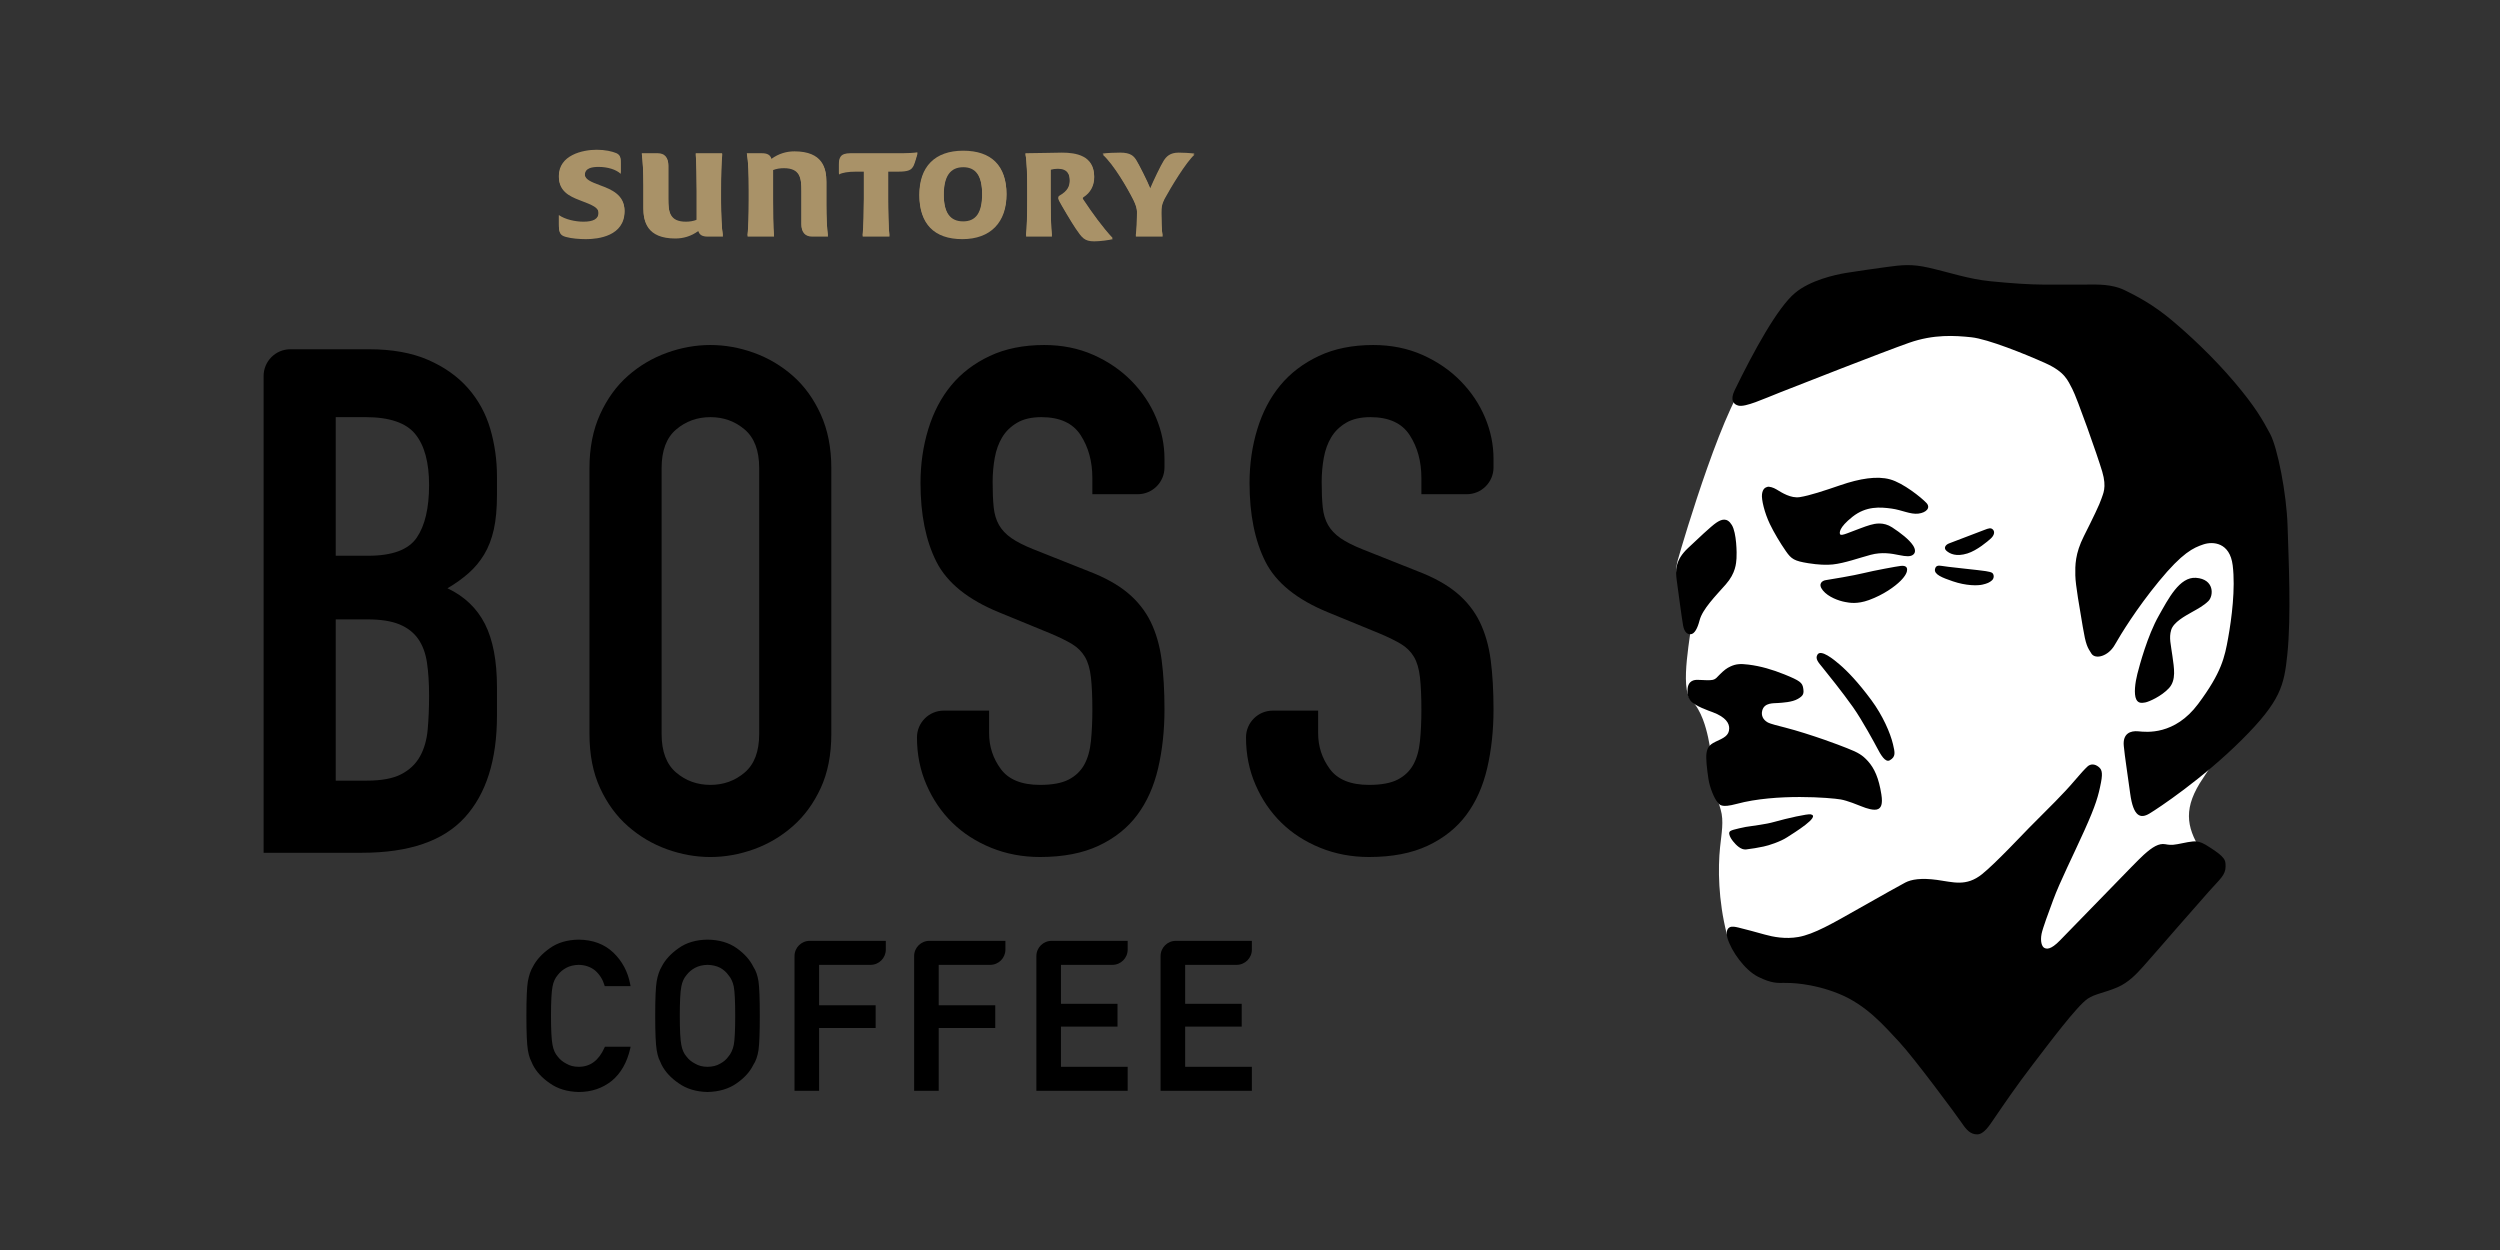 <svg width="218" height="109" viewBox="0 0 218 109" fill="none" xmlns="http://www.w3.org/2000/svg">
<rect x="0" y="0" width="218" height="109" fill="#333333" stroke="none"/>
<path d="M95.406 20.952C95.925 20.952 96.729 20.842 97.028 20.76C96.174 19.852 95.239 18.561 94.473 17.406C94.361 17.242 94.361 17.182 94.473 17.103C95.075 16.719 95.406 16.115 95.406 15.371C95.406 13.554 93.811 13.309 92.598 13.309C91.912 13.309 90.481 13.361 89.41 13.361C89.545 14.022 89.571 15.286 89.571 16.444V17.461C89.571 18.617 89.545 19.825 89.464 20.541H91.72C91.635 19.799 91.609 18.231 91.609 17.323V14.71C91.772 14.657 91.996 14.626 92.24 14.626C93.071 14.626 93.285 15.124 93.285 15.702C93.285 16.195 93.121 16.636 92.406 17.048C92.24 17.133 92.268 17.267 92.351 17.435C92.515 17.766 93.479 19.388 93.78 19.824C94.332 20.624 94.524 20.952 95.406 20.952Z" fill="#A99268"/>
<path d="M99.143 18.449V18.617C99.143 19.138 99.118 20.075 99.035 20.541H101.374C101.289 20.075 101.265 19.165 101.265 18.617V18.449C101.265 18.011 101.289 17.766 101.535 17.267C102.086 16.25 103.433 14.022 104.155 13.392C103.71 13.335 103.134 13.309 102.777 13.309C102.007 13.309 101.702 13.667 101.483 13.997C101.208 14.435 100.603 15.701 100.3 16.416C100.054 15.783 99.281 14.269 99.09 13.968C98.869 13.609 98.595 13.308 97.688 13.308C97.245 13.308 96.533 13.334 96.149 13.391C97.137 14.296 98.292 16.303 98.82 17.348C99.064 17.847 99.143 18.15 99.143 18.449Z" fill="#A99268"/>
<path d="M65.288 17.461C65.288 18.617 65.261 19.798 65.178 20.541H67.487C67.406 19.798 67.406 18.231 67.406 17.323V14.736C67.679 14.625 68.008 14.573 68.34 14.573C69.769 14.573 69.88 15.454 69.88 16.608V19.523C69.88 20.154 70.183 20.541 70.816 20.541H72.191C72.106 19.935 72.053 18.919 72.053 17.79V15.783C72.053 14.682 71.749 13.198 69.275 13.198C68.588 13.198 67.901 13.392 67.266 13.855C67.184 13.527 66.935 13.361 66.442 13.361H65.121C65.259 14.022 65.288 15.286 65.288 16.444V17.461Z" fill="#A99268"/>
<path d="M62.869 16.444C62.869 15.286 62.895 14.103 62.973 13.361H60.665C60.722 14.103 60.748 15.672 60.748 16.582V19.165C60.471 19.276 60.143 19.331 59.814 19.331C58.383 19.331 58.272 18.449 58.272 17.295V14.378C58.272 13.748 57.971 13.36 57.34 13.36H55.962C56.046 13.968 56.101 14.985 56.101 16.115V18.12C56.101 19.222 56.404 20.705 58.876 20.705C59.568 20.705 60.253 20.514 60.886 20.047C60.966 20.378 61.217 20.54 61.712 20.54H63.032C62.923 19.881 62.869 18.616 62.869 17.46L62.869 16.444Z" fill="#A99268"/>
<path d="M52.361 16.169C51.537 15.864 50.987 15.643 50.987 15.179C50.987 14.544 51.645 14.463 52.196 14.463C52.963 14.463 53.709 14.682 54.12 15.068V14.158C54.12 13.721 54.089 13.527 53.762 13.361C53.376 13.198 52.771 13.059 52.028 13.059C50.793 13.059 48.731 13.527 48.731 15.343C48.731 16.582 49.639 17.018 50.492 17.348C51.727 17.817 52.196 18.011 52.196 18.534C52.196 19.084 51.751 19.331 50.878 19.331C50.16 19.331 49.281 19.138 48.731 18.752V19.551C48.731 20.21 48.836 20.431 49.334 20.569C49.827 20.705 50.492 20.761 51.096 20.761C52.166 20.761 54.45 20.488 54.45 18.34C54.451 16.994 53.324 16.525 52.361 16.169Z" fill="#A99268"/>
<path d="M83.908 20.76C86.384 20.76 87.759 19.276 87.759 16.883C87.759 14.462 86.465 13.141 83.989 13.141C81.513 13.141 80.168 14.544 80.168 16.964C80.167 19.411 81.43 20.76 83.908 20.76ZM83.989 14.489C85.089 14.489 85.641 15.26 85.641 16.909C85.641 18.562 85.089 19.304 83.989 19.304C82.866 19.304 82.288 18.562 82.288 16.909C82.288 15.26 82.866 14.489 83.989 14.489Z" fill="#A99268"/>
<path d="M75.326 14.876V17.323C75.326 18.231 75.299 19.798 75.215 20.541H77.553C77.468 19.798 77.44 18.231 77.44 17.323V14.876H78.267C79.229 14.876 79.478 14.736 79.672 14.326C79.779 14.077 79.945 13.497 80.003 13.281C79.702 13.334 79.094 13.36 78.71 13.36H74.171C73.264 13.36 73.151 13.748 73.151 14.378V15.123C73.43 14.957 73.978 14.876 74.61 14.876H75.326Z" fill="#A99268"/>
<path d="M152.791 32.636C150.573 34.326 146.754 47.231 146.309 48.82C146.067 49.687 146.242 49.95 146.242 49.95C147.912 51.64 147.525 53.458 147.525 53.972C147.525 55.042 146.394 60.031 147.483 61.07C147.925 61.492 148.252 62.104 148.493 62.73C148.92 63.845 149.075 65.004 149.119 65.214C149.357 66.283 148.964 67.004 150.045 70.609C150.338 71.587 150.11 72.71 149.989 73.888C149.805 75.682 149.819 78.472 150.582 81.474C150.951 82.941 161.06 86.195 171.32 85.123C183.972 83.801 192.878 75.687 191.886 74.091C190.632 72.073 190.363 70.404 192.13 67.822C195.062 63.524 197.989 56.181 198.124 52.919C198.343 47.685 187.315 29.846 175.647 27.057C163.978 24.277 159.94 27.189 152.791 32.636Z" fill="white"/>
<path d="M151.265 34.025C152.931 30.605 154.998 26.827 156.525 25.548C157.852 24.438 160.004 23.959 160.982 23.798C161.961 23.637 163.337 23.447 164.51 23.284C165.876 23.096 166.713 23.01 168.17 23.34C169.998 23.753 171.645 24.335 173.561 24.524C175.477 24.714 176.931 24.81 178.239 24.818C179.547 24.826 181.384 24.815 182.139 24.814C182.894 24.813 184.16 24.763 185.27 25.304C186.381 25.847 187.749 26.566 189.33 27.884C190.912 29.203 192.989 31.141 194.824 33.3C196.66 35.46 197.316 36.639 197.957 37.837C198.597 39.035 199.39 43.02 199.477 45.875C199.563 48.73 199.805 53.704 199.455 57.069C199.175 59.765 198.888 61.121 195.477 64.518C192.066 67.914 188.191 70.488 187.43 70.943C186.669 71.398 186.03 71.253 185.752 69.196C185.475 67.139 185.305 66.153 185.195 65.056C185.083 63.959 185.777 63.701 186.468 63.771C187.16 63.841 189.627 64.132 191.678 61.384C193.728 58.635 193.993 57.311 194.295 55.63C194.598 53.95 194.939 51.326 194.692 49.304C194.444 47.283 192.961 47.197 192.141 47.471C191.261 47.765 190.317 48.183 188.257 50.691C186.295 53.079 184.955 55.275 184.397 56.251C183.837 57.226 182.714 57.534 182.37 56.99C182.026 56.448 181.885 56.265 181.616 54.648C181.347 53.031 180.984 51.036 180.968 50.174C180.951 49.313 180.942 48.285 181.716 46.75C182.49 45.217 183.114 43.92 183.241 43.498C183.369 43.078 183.733 42.535 183.314 41.124C182.897 39.714 181.105 34.661 180.704 33.915C180.302 33.168 180.084 32.443 178.344 31.66C176.604 30.878 173.342 29.563 171.906 29.41C170.471 29.259 168.629 29.134 166.471 29.892C164.312 30.648 156.735 33.62 155.241 34.21C153.746 34.801 152.211 35.512 151.603 35.373C151.186 35.277 150.83 34.918 151.265 34.025ZM186.378 58.765C186.186 59.517 186.055 60.526 186.282 60.987C186.452 61.33 186.74 61.315 187.067 61.254C187.393 61.192 188.467 60.723 189.129 60.011C189.789 59.298 189.573 58.23 189.436 57.211C189.3 56.192 189.121 55.621 189.325 54.937C189.529 54.254 190.528 53.721 191.139 53.374C191.658 53.081 192.156 52.821 192.571 52.412C193.035 51.953 193.112 50.502 191.489 50.386C190.053 50.284 189.075 52.224 188.245 53.692C187.255 55.441 186.572 58.014 186.378 58.765ZM146.214 50.621C146.33 51.485 146.666 54.004 146.765 54.541C146.881 55.17 147.168 55.329 147.436 55.305C147.773 55.274 148.029 54.771 148.203 54.096C148.454 53.116 149.607 51.958 150.485 50.963C151.365 49.968 151.389 49.107 151.423 48.691C151.457 48.275 151.436 46.472 151.017 45.783C150.599 45.095 150.11 45.279 149.657 45.584C149.203 45.89 148.014 47.02 147.189 47.797C146.056 48.862 146.099 49.757 146.214 50.621ZM154.099 42.46C153.919 42.518 153.714 42.623 153.648 43.084C153.582 43.545 153.87 44.734 154.333 45.696C154.694 46.446 155.22 47.329 155.734 48.069C156.212 48.756 156.471 48.918 157.683 49.112C158.547 49.25 159.276 49.28 159.818 49.221C160.858 49.109 162.125 48.646 163.123 48.38C164.119 48.115 164.956 48.272 165.602 48.404C166.249 48.537 166.558 48.535 166.774 48.404C167.047 48.24 167.056 47.928 166.817 47.561C166.473 47.038 165.735 46.472 164.997 45.988C164.238 45.491 163.503 45.655 163.086 45.774C162.572 45.92 161.922 46.194 161.059 46.512C160.724 46.636 160.501 46.688 160.452 46.579C160.405 46.469 160.321 46.029 161.531 45.067C162.742 44.105 163.972 44.218 164.945 44.348C165.831 44.467 166.587 44.874 167.281 44.788C167.975 44.703 168.381 44.276 167.981 43.853C167.54 43.386 165.958 42.113 164.813 41.8C163.668 41.485 162.178 41.729 160.499 42.303C159.052 42.797 157.816 43.21 156.949 43.348C156.165 43.474 155.38 42.963 154.904 42.675C154.645 42.517 154.281 42.401 154.099 42.46ZM159.21 50.587C158.904 50.629 158.484 50.909 158.958 51.489C159.432 52.068 160.34 52.391 160.894 52.493C161.258 52.56 161.934 52.703 162.977 52.323C164.239 51.864 165.238 51.145 165.733 50.645C166.2 50.174 166.304 49.865 166.301 49.661C166.298 49.453 166.162 49.304 165.746 49.347C165.444 49.377 163.374 49.76 162.512 49.974C161.709 50.176 159.517 50.545 159.21 50.587ZM169.742 48.04C170.039 48.291 170.581 48.565 171.557 48.261C172.4 47.999 173.341 47.196 173.604 46.953C173.842 46.734 173.985 46.421 173.802 46.201C173.619 45.981 173.39 46.075 173.059 46.201C172.727 46.327 170.791 47.063 169.951 47.387C169.653 47.503 169.446 47.791 169.742 48.04ZM169.325 49.347C169.054 49.308 168.807 49.284 168.732 49.624C168.631 50.093 169.361 50.374 170.287 50.69C171.453 51.087 172.439 51.077 172.865 50.98C173.291 50.883 173.487 50.792 173.696 50.609C173.905 50.427 173.89 50.093 173.724 49.96C173.556 49.827 172.826 49.758 172.451 49.712C172.076 49.665 170.397 49.491 169.893 49.425C169.893 49.425 169.638 49.393 169.325 49.347ZM158.917 58.196C159.386 58.778 160.633 60.323 161.573 61.65C162.388 62.799 163.528 64.916 163.671 65.191C164.003 65.831 164.403 66.518 164.789 66.297C165.327 65.987 165.24 65.625 165.07 64.901C164.836 63.912 164.179 62.397 163.178 61.044C162.03 59.494 161.113 58.543 160.412 57.941C159.88 57.483 158.793 56.608 158.49 57.072C158.244 57.447 158.592 57.792 158.917 58.196ZM153.778 73.819C154.227 73.731 155.259 73.389 155.831 73.014C156.439 72.62 158.785 71.193 157.899 71.011C157.632 70.951 155.862 71.346 154.732 71.665C153.912 71.897 153.06 71.97 152.223 72.109C151.981 72.15 151.282 72.315 151.174 72.351C150.959 72.422 150.739 72.465 150.793 72.744C150.838 72.978 150.992 73.196 151.136 73.377C151.389 73.692 151.818 74.122 152.253 74.072C152.888 73.998 153.183 73.935 153.778 73.819ZM160.512 69.712C161.073 69.808 162.013 70.19 162.363 70.331C162.725 70.478 163.448 70.728 163.787 70.542C163.999 70.426 164.199 70.177 164.054 69.264C163.831 67.855 163.453 66.999 162.874 66.362C162.418 65.86 162.051 65.623 161.061 65.24C160.618 65.069 159.956 64.805 159.083 64.504C158.008 64.132 156.754 63.724 155.64 63.437C155.184 63.319 154.385 63.134 154.128 62.984C153.734 62.756 153.559 62.386 153.666 61.965C153.847 61.253 154.66 61.334 155.037 61.303C155.413 61.273 156.272 61.241 156.781 60.94C157.251 60.664 157.319 60.494 157.238 59.997C157.16 59.531 156.962 59.359 155.59 58.804C154.546 58.383 153.523 58.085 152.469 57.954C151.753 57.865 151.375 57.895 150.898 58.114C150.566 58.268 150.349 58.432 149.958 58.821C149.703 59.074 149.625 59.215 149.367 59.281C149.137 59.339 148.606 59.311 148.071 59.284C147.77 59.27 147.183 59.32 147.152 60.151C147.145 60.353 147.106 60.693 147.407 61.091C147.761 61.56 149.067 61.999 149.337 62.1C150.524 62.542 150.791 63.092 150.786 63.513C150.779 64.161 150.299 64.351 149.592 64.681C148.978 64.968 148.866 65.281 148.804 65.706C148.742 66.129 148.847 67.067 148.974 67.914C149.092 68.703 149.499 69.651 149.769 69.951C149.963 70.167 150.044 70.476 151.448 70.097C154.904 69.167 159.642 69.563 160.512 69.712ZM172.832 76.23C171.445 77.341 170.306 76.916 168.914 76.728C167.524 76.539 166.672 76.683 166.144 76.957C165.695 77.192 164.303 77.97 162.062 79.24C159.82 80.509 158.178 81.469 156.813 81.707C155.68 81.906 154.607 81.697 153.884 81.493C153.376 81.351 152.001 80.974 151.581 80.88C151.343 80.828 151.029 80.744 150.809 80.87C150.611 80.985 150.485 81.278 150.637 81.804C150.956 82.914 152.129 84.59 153.317 85.181C154.503 85.77 155.032 85.713 155.564 85.708C156.003 85.703 157.969 85.695 160.337 86.651C162.762 87.63 164.322 89.483 165.59 90.834C166.858 92.184 170.66 97.313 171.07 97.927C171.481 98.54 171.829 98.918 172.415 98.918C172.991 98.918 173.486 98.129 173.835 97.619C174.695 96.364 175.77 94.769 177.244 92.844C178.718 90.922 181.1 87.732 182.049 87.086C182.668 86.665 183.544 86.565 184.637 86.094C185.625 85.667 186.32 84.91 186.874 84.293C187.428 83.675 189.167 81.676 189.852 80.885C190.538 80.094 191.887 78.556 192.64 77.71C193.6 76.635 194.071 76.304 194.071 75.548C194.071 75.181 194.04 75.038 193.895 74.847C193.673 74.553 193.361 74.333 192.801 73.959C192.08 73.479 191.855 73.418 191.52 73.374C191.178 73.33 190.435 73.503 189.875 73.612C189.315 73.722 189.04 73.653 188.807 73.614C188.259 73.522 187.716 73.834 186.935 74.54C186.505 74.927 185.223 76.259 184.473 77.029C183.725 77.797 180.585 81.02 179.629 82.005C178.798 82.863 178.44 82.754 178.251 82.647C178.054 82.536 177.897 82.094 178.025 81.432C178.119 80.95 178.661 79.494 179.038 78.476C179.619 76.897 180.805 74.54 181.764 72.407C182.757 70.199 182.982 69.397 183.209 68.218C183.385 67.306 183.242 67.071 182.995 66.869C182.67 66.606 182.299 66.593 182.03 66.838C181.794 67.054 181.39 67.498 180.95 68.019C179.877 69.286 178.749 70.358 176.937 72.187C176.382 72.748 174.014 75.282 172.832 76.23Z" fill="black"/>
<path d="M61.695 95.222C60.698 95.2 59.851 94.942 59.179 94.46C58.503 94 58.001 93.457 57.693 92.848C57.6 92.65 57.516 92.463 57.441 92.286C57.369 92.093 57.309 91.854 57.263 91.571C57.176 91.046 57.134 90.067 57.134 88.58C57.134 87.066 57.176 86.08 57.263 85.564C57.356 85.044 57.502 84.617 57.697 84.293C58.001 83.696 58.502 83.15 59.181 82.678C59.85 82.198 60.698 81.948 61.697 81.936C62.711 81.948 63.565 82.199 64.242 82.681C64.91 83.155 65.399 83.705 65.696 84.313C65.906 84.622 66.059 85.051 66.141 85.572C66.216 86.085 66.254 87.097 66.254 88.58C66.254 90.039 66.216 91.045 66.142 91.567C66.06 92.101 65.906 92.537 65.686 92.862C65.398 93.456 64.908 93.999 64.24 94.461C63.564 94.942 62.71 95.2 61.7 95.222H61.698H61.695ZM61.694 84.135C61.276 84.146 60.913 84.232 60.613 84.392C60.309 84.557 60.06 84.767 59.873 85.015C59.64 85.279 59.487 85.616 59.412 86.024C59.322 86.474 59.278 87.334 59.278 88.58C59.278 89.825 59.323 90.678 59.411 91.115C59.487 91.538 59.64 91.881 59.867 92.137C60.058 92.391 60.307 92.594 60.612 92.749C60.916 92.934 61.278 93.025 61.694 93.025C62.117 93.025 62.487 92.934 62.794 92.753C63.092 92.595 63.329 92.393 63.504 92.148C63.739 91.88 63.898 91.536 63.985 91.115C64.067 90.682 64.11 89.829 64.11 88.58C64.11 87.33 64.068 86.47 63.984 86.025C63.899 85.618 63.74 85.279 63.512 85.023C63.329 84.764 63.09 84.555 62.797 84.391C62.49 84.233 62.117 84.145 61.694 84.135ZM50.464 95.222C49.466 95.2 48.619 94.942 47.947 94.46C47.271 94 46.769 93.457 46.461 92.848C46.368 92.65 46.285 92.463 46.21 92.286C46.137 92.093 46.078 91.854 46.031 91.571C45.945 91.046 45.902 90.067 45.902 88.58C45.902 87.069 45.945 86.084 46.031 85.571C46.126 85.049 46.272 84.623 46.466 84.303C46.771 83.703 47.271 83.154 47.95 82.681C48.62 82.199 49.467 81.949 50.467 81.937C51.697 81.949 52.712 82.33 53.487 83.07C54.259 83.812 54.753 84.742 54.956 85.835L54.986 85.992H52.732L52.704 85.897C52.558 85.407 52.29 84.982 51.907 84.638C51.517 84.316 51.028 84.145 50.459 84.135C50.047 84.145 49.682 84.232 49.382 84.392C49.078 84.557 48.829 84.767 48.642 85.015C48.409 85.279 48.256 85.616 48.181 86.024C48.091 86.474 48.047 87.334 48.047 88.58C48.047 89.825 48.092 90.678 48.18 91.115C48.256 91.538 48.409 91.881 48.636 92.137C48.828 92.391 49.077 92.594 49.381 92.749C49.686 92.934 50.047 93.025 50.464 93.025C51.473 93.025 52.209 92.477 52.714 91.351L52.748 91.273H54.992L54.955 91.434C54.678 92.646 54.138 93.592 53.353 94.245C52.542 94.894 51.572 95.222 50.467 95.222L50.464 95.222ZM101.202 95.117V83.37C101.202 82.637 101.797 82.042 102.53 82.042H109.163V82.807C109.163 83.54 108.568 84.135 107.835 84.135H103.346V87.534H108.277V89.52H103.346V93.025H109.163V95.117H101.202ZM90.372 95.117V83.37C90.372 82.637 90.966 82.042 91.7 82.042H98.333V82.807C98.333 83.54 97.738 84.135 97.005 84.135H92.516V87.534H97.447V89.52H92.516V93.025H98.333V95.117H90.372ZM79.712 95.117V83.37C79.712 82.637 80.306 82.042 81.04 82.042H87.672V82.807C87.672 83.54 87.078 84.135 86.344 84.135H81.855V87.657H86.786V89.643H81.855V95.117H79.712ZM69.282 95.117V83.37C69.282 82.637 69.876 82.042 70.61 82.042H77.242V82.807C77.242 83.54 76.648 84.135 75.914 84.135H71.426V87.657H76.356V89.643H71.426V95.117H69.282Z" fill="black"/>
<path d="M22.986 32.791C22.986 31.501 24.032 30.455 25.321 30.455H32.174C34.187 30.455 35.905 30.763 37.323 31.38C38.741 31.997 39.903 32.819 40.808 33.846C41.711 34.875 42.359 36.057 42.75 37.392C43.14 38.728 43.336 40.116 43.336 41.555V43.158C43.336 44.351 43.243 45.358 43.058 46.18C42.873 47.003 42.595 47.722 42.226 48.338C41.856 48.955 41.403 49.5 40.869 49.973C40.334 50.446 39.718 50.888 39.019 51.298C40.499 51.998 41.588 53.036 42.288 54.412C42.986 55.79 43.336 57.629 43.336 59.931V62.398C43.336 66.263 42.401 69.223 40.531 71.278C38.659 73.335 35.668 74.362 31.558 74.362H22.986V32.791ZM29.276 48.461H32.113C34.209 48.461 35.617 47.937 36.336 46.889C37.055 45.84 37.416 44.309 37.416 42.295C37.416 40.321 37.015 38.841 36.213 37.855C35.411 36.868 33.963 36.374 31.865 36.374H29.275L29.276 48.461ZM29.276 68.072H31.989C33.262 68.072 34.26 67.887 34.98 67.516C35.699 67.146 36.244 66.633 36.614 65.974C36.984 65.318 37.209 64.536 37.293 63.632C37.374 62.728 37.416 61.741 37.416 60.672C37.416 59.562 37.354 58.596 37.231 57.774C37.108 56.951 36.85 56.262 36.46 55.707C36.069 55.152 35.524 54.731 34.826 54.444C34.126 54.156 33.201 54.011 32.05 54.011H29.276V68.072Z" fill="black"/>
<path d="M51.402 40.815C51.402 39.048 51.71 37.485 52.327 36.128C52.944 34.772 53.755 33.652 54.762 32.767C55.769 31.883 56.9 31.216 58.154 30.763C59.407 30.311 60.672 30.085 61.946 30.085C63.22 30.085 64.484 30.311 65.739 30.763C66.992 31.216 68.122 31.884 69.13 32.767C70.137 33.652 70.949 34.771 71.566 36.128C72.183 37.485 72.491 39.048 72.491 40.815V64.002C72.491 65.811 72.183 67.383 71.566 68.719C70.949 70.056 70.137 71.166 69.13 72.049C68.122 72.934 66.992 73.602 65.739 74.054C64.484 74.505 63.22 74.732 61.946 74.732C60.672 74.732 59.407 74.505 58.154 74.054C56.9 73.601 55.769 72.933 54.762 72.049C53.755 71.166 52.943 70.056 52.327 68.719C51.71 67.384 51.402 65.811 51.402 64.002V40.815ZM57.692 64.002C57.692 65.523 58.113 66.644 58.956 67.362C59.798 68.082 60.795 68.442 61.947 68.442C63.097 68.442 64.095 68.082 64.937 67.362C65.78 66.644 66.202 65.524 66.202 64.002V40.815C66.202 39.294 65.78 38.174 64.937 37.454C64.095 36.735 63.097 36.375 61.947 36.375C60.795 36.375 59.798 36.735 58.956 37.454C58.113 38.173 57.692 39.294 57.692 40.815V64.002Z" fill="black"/>
<path d="M99.207 43.096H95.253V41.678C95.253 40.24 94.913 38.996 94.235 37.948C93.557 36.899 92.415 36.375 90.813 36.375C89.95 36.375 89.24 36.539 88.685 36.868C88.13 37.197 87.698 37.618 87.39 38.132C87.082 38.647 86.865 39.242 86.743 39.92C86.62 40.599 86.558 41.308 86.558 42.048C86.558 42.911 86.588 43.641 86.65 44.237C86.712 44.833 86.865 45.347 87.113 45.779C87.36 46.21 87.719 46.591 88.192 46.92C88.664 47.249 89.311 47.578 90.135 47.906L94.945 49.818C96.341 50.353 97.473 50.98 98.336 51.699C99.2 52.419 99.868 53.262 100.341 54.227C100.812 55.194 101.132 56.304 101.296 57.557C101.46 58.812 101.543 60.239 101.543 61.843C101.543 63.693 101.358 65.41 100.988 66.992C100.618 68.576 100.012 69.932 99.169 71.062C98.326 72.193 97.205 73.087 95.808 73.744C94.41 74.402 92.704 74.731 90.69 74.731C89.169 74.731 87.751 74.463 86.435 73.929C85.119 73.395 83.989 72.666 83.043 71.741C82.097 70.816 81.348 69.716 80.793 68.441C80.238 67.168 79.96 65.789 79.96 64.309V64.302C79.96 63.012 81.006 61.966 82.296 61.966H86.25V63.939C86.25 65.091 86.589 66.129 87.268 67.054C87.946 67.979 89.086 68.442 90.69 68.442C91.759 68.442 92.591 68.287 93.188 67.979C93.783 67.671 94.236 67.239 94.544 66.684C94.853 66.129 95.047 65.441 95.13 64.618C95.212 63.796 95.254 62.891 95.254 61.904C95.254 60.755 95.212 59.809 95.13 59.068C95.047 58.328 94.873 57.733 94.606 57.279C94.338 56.828 93.967 56.458 93.496 56.169C93.023 55.882 92.395 55.574 91.615 55.244L87.113 53.395C84.4 52.285 82.581 50.815 81.656 48.986C80.731 47.157 80.268 44.864 80.268 42.11C80.268 40.466 80.494 38.903 80.946 37.423C81.398 35.943 82.066 34.669 82.95 33.6C83.834 32.531 84.955 31.679 86.311 31.041C87.668 30.403 89.25 30.085 91.06 30.085C92.621 30.085 94.05 30.373 95.346 30.948C96.641 31.524 97.751 32.285 98.676 33.23C99.601 34.176 100.31 35.234 100.803 36.406C101.296 37.577 101.543 38.78 101.543 40.013V40.761C101.543 42.05 100.497 43.096 99.207 43.096Z" fill="black"/>
<path d="M127.9 43.096H123.945V41.678C123.945 40.24 123.606 38.996 122.928 37.948C122.25 36.899 121.108 36.375 119.505 36.375C118.642 36.375 117.933 36.539 117.378 36.868C116.823 37.197 116.391 37.618 116.083 38.132C115.775 38.647 115.558 39.242 115.435 39.92C115.312 40.599 115.25 41.308 115.25 42.048C115.25 42.911 115.281 43.641 115.343 44.237C115.405 44.833 115.558 45.347 115.806 45.779C116.053 46.21 116.412 46.591 116.885 46.92C117.357 47.249 118.004 47.578 118.827 47.906L123.637 49.818C125.034 50.353 126.165 50.98 127.028 51.699C127.892 52.419 128.56 53.262 129.033 54.227C129.504 55.194 129.824 56.304 129.989 57.557C130.152 58.812 130.235 60.239 130.235 61.843C130.235 63.693 130.05 65.41 129.681 66.992C129.31 68.576 128.704 69.932 127.861 71.062C127.018 72.193 125.897 73.087 124.5 73.744C123.103 74.402 121.396 74.731 119.382 74.731C117.861 74.731 116.443 74.463 115.127 73.929C113.811 73.395 112.681 72.666 111.735 71.741C110.789 70.816 110.04 69.716 109.485 68.441C108.93 67.168 108.652 65.789 108.652 64.309V64.302C108.652 63.012 109.698 61.966 110.988 61.966H114.942V63.939C114.942 65.091 115.281 66.129 115.96 67.054C116.638 67.979 117.778 68.442 119.382 68.442C120.451 68.442 121.283 68.287 121.88 67.979C122.475 67.671 122.928 67.239 123.236 66.684C123.545 66.129 123.739 65.441 123.822 64.618C123.904 63.796 123.945 62.891 123.945 61.904C123.945 60.755 123.904 59.809 123.822 59.068C123.739 58.328 123.565 57.733 123.298 57.279C123.029 56.828 122.659 56.458 122.188 56.169C121.715 55.882 121.087 55.574 120.307 55.244L115.805 53.395C113.092 52.285 111.273 50.815 110.348 48.986C109.423 47.157 108.96 44.864 108.96 42.11C108.96 40.466 109.186 38.903 109.638 37.423C110.09 35.943 110.758 34.669 111.642 33.6C112.526 32.531 113.647 31.679 115.003 31.041C116.36 30.403 117.942 30.085 119.752 30.085C121.313 30.085 122.742 30.373 124.038 30.948C125.333 31.524 126.443 32.285 127.368 33.23C128.293 34.176 129.002 35.234 129.495 36.406C129.988 37.577 130.235 38.78 130.235 40.013V40.761C130.235 42.05 129.19 43.096 127.9 43.096Z" fill="black"/>
<path d="M95.416 21.045C95.936 21.045 96.739 20.934 97.038 20.853C96.185 19.944 95.249 18.654 94.483 17.498C94.371 17.334 94.371 17.275 94.483 17.195C95.085 16.811 95.416 16.208 95.416 15.463C95.416 13.647 93.821 13.401 92.609 13.401C91.922 13.401 90.491 13.453 89.42 13.453C89.555 14.114 89.581 15.379 89.581 16.536V17.554C89.581 18.71 89.555 19.917 89.474 20.634H91.73C91.645 19.891 91.619 18.324 91.619 17.416V14.803C91.782 14.75 92.007 14.718 92.251 14.718C93.081 14.718 93.296 15.216 93.296 15.794C93.296 16.287 93.131 16.729 92.416 17.14C92.251 17.225 92.278 17.36 92.361 17.528C92.525 17.858 93.489 19.481 93.79 19.917C94.342 20.716 94.535 21.045 95.416 21.045Z" fill="#A99268"/>
<path d="M99.153 18.542V18.709C99.153 19.23 99.128 20.168 99.045 20.633H101.384C101.3 20.168 101.275 19.258 101.275 18.709V18.542C101.275 18.104 101.3 17.858 101.545 17.36C102.096 16.343 103.443 14.114 104.165 13.485C103.72 13.428 103.145 13.401 102.787 13.401C102.018 13.401 101.713 13.759 101.494 14.09C101.218 14.528 100.614 15.794 100.311 16.508C100.065 15.875 99.291 14.361 99.1 14.06C98.88 13.702 98.606 13.401 97.698 13.401C97.256 13.401 96.543 13.427 96.159 13.484C97.148 14.389 98.303 16.396 98.831 17.441C99.074 17.94 99.153 18.242 99.153 18.542Z" fill="#A99268"/>
<path d="M65.299 17.553C65.299 18.709 65.271 19.891 65.188 20.633H67.497C67.416 19.891 67.416 18.323 67.416 17.415V14.829C67.689 14.718 68.018 14.666 68.35 14.666C69.779 14.666 69.89 15.546 69.89 16.7V19.616C69.89 20.247 70.193 20.633 70.826 20.633H72.202C72.117 20.028 72.063 19.012 72.063 17.882V15.875C72.063 14.775 71.759 13.29 69.285 13.29C68.598 13.29 67.911 13.484 67.276 13.948C67.195 13.619 66.946 13.453 66.453 13.453H65.131C65.269 14.114 65.299 15.379 65.299 16.536V17.553Z" fill="#A99268"/>
<path d="M62.88 16.537C62.88 15.379 62.905 14.195 62.983 13.453H60.675C60.732 14.195 60.758 15.765 60.758 16.675V19.258C60.482 19.369 60.153 19.424 59.824 19.424C58.393 19.424 58.282 18.542 58.282 17.388V14.47C58.282 13.841 57.981 13.453 57.35 13.453H55.973C56.056 14.06 56.111 15.078 56.111 16.207V18.212C56.111 19.314 56.414 20.797 58.886 20.797C59.578 20.797 60.264 20.607 60.897 20.14C60.976 20.47 61.227 20.633 61.722 20.633H63.042C62.933 19.973 62.879 18.709 62.879 17.553V16.537" fill="#A99268"/>
<path d="M52.371 16.261C51.548 15.957 50.997 15.735 50.997 15.272C50.997 14.637 51.655 14.555 52.206 14.555C52.973 14.555 53.719 14.775 54.13 15.161V14.251C54.13 13.813 54.099 13.62 53.772 13.453C53.386 13.29 52.781 13.152 52.038 13.152C50.803 13.152 48.741 13.619 48.741 15.436C48.741 16.674 49.649 17.11 50.502 17.441C51.738 17.91 52.206 18.103 52.206 18.626C52.206 19.177 51.762 19.424 50.888 19.424C50.17 19.424 49.291 19.23 48.741 18.844V19.644C48.741 20.303 48.846 20.524 49.344 20.661C49.837 20.798 50.502 20.853 51.106 20.853C52.177 20.853 54.46 20.58 54.46 18.433C54.461 17.086 53.335 16.618 52.371 16.261Z" fill="#A99268"/>
<path d="M83.918 20.853C86.394 20.853 87.769 19.368 87.769 16.976C87.769 14.555 86.475 13.233 83.999 13.233C81.523 13.233 80.178 14.637 80.178 17.057C80.177 19.503 81.44 20.853 83.918 20.853ZM83.999 14.581C85.1 14.581 85.652 15.353 85.652 17.002C85.652 18.654 85.1 19.396 83.999 19.396C82.876 19.396 82.299 18.654 82.299 17.002C82.299 15.353 82.876 14.581 83.999 14.581Z" fill="#A99268"/>
<path d="M75.336 14.969V17.415C75.336 18.323 75.309 19.891 75.226 20.633H77.563C77.478 19.891 77.451 18.323 77.451 17.415V14.969H78.278C79.239 14.969 79.489 14.829 79.683 14.418C79.79 14.169 79.956 13.589 80.013 13.373C79.712 13.427 79.105 13.453 78.721 13.453H74.181C73.274 13.453 73.162 13.84 73.162 14.47V15.216C73.44 15.05 73.989 14.969 74.62 14.969H75.336Z" fill="#A99268"/>
</svg>
